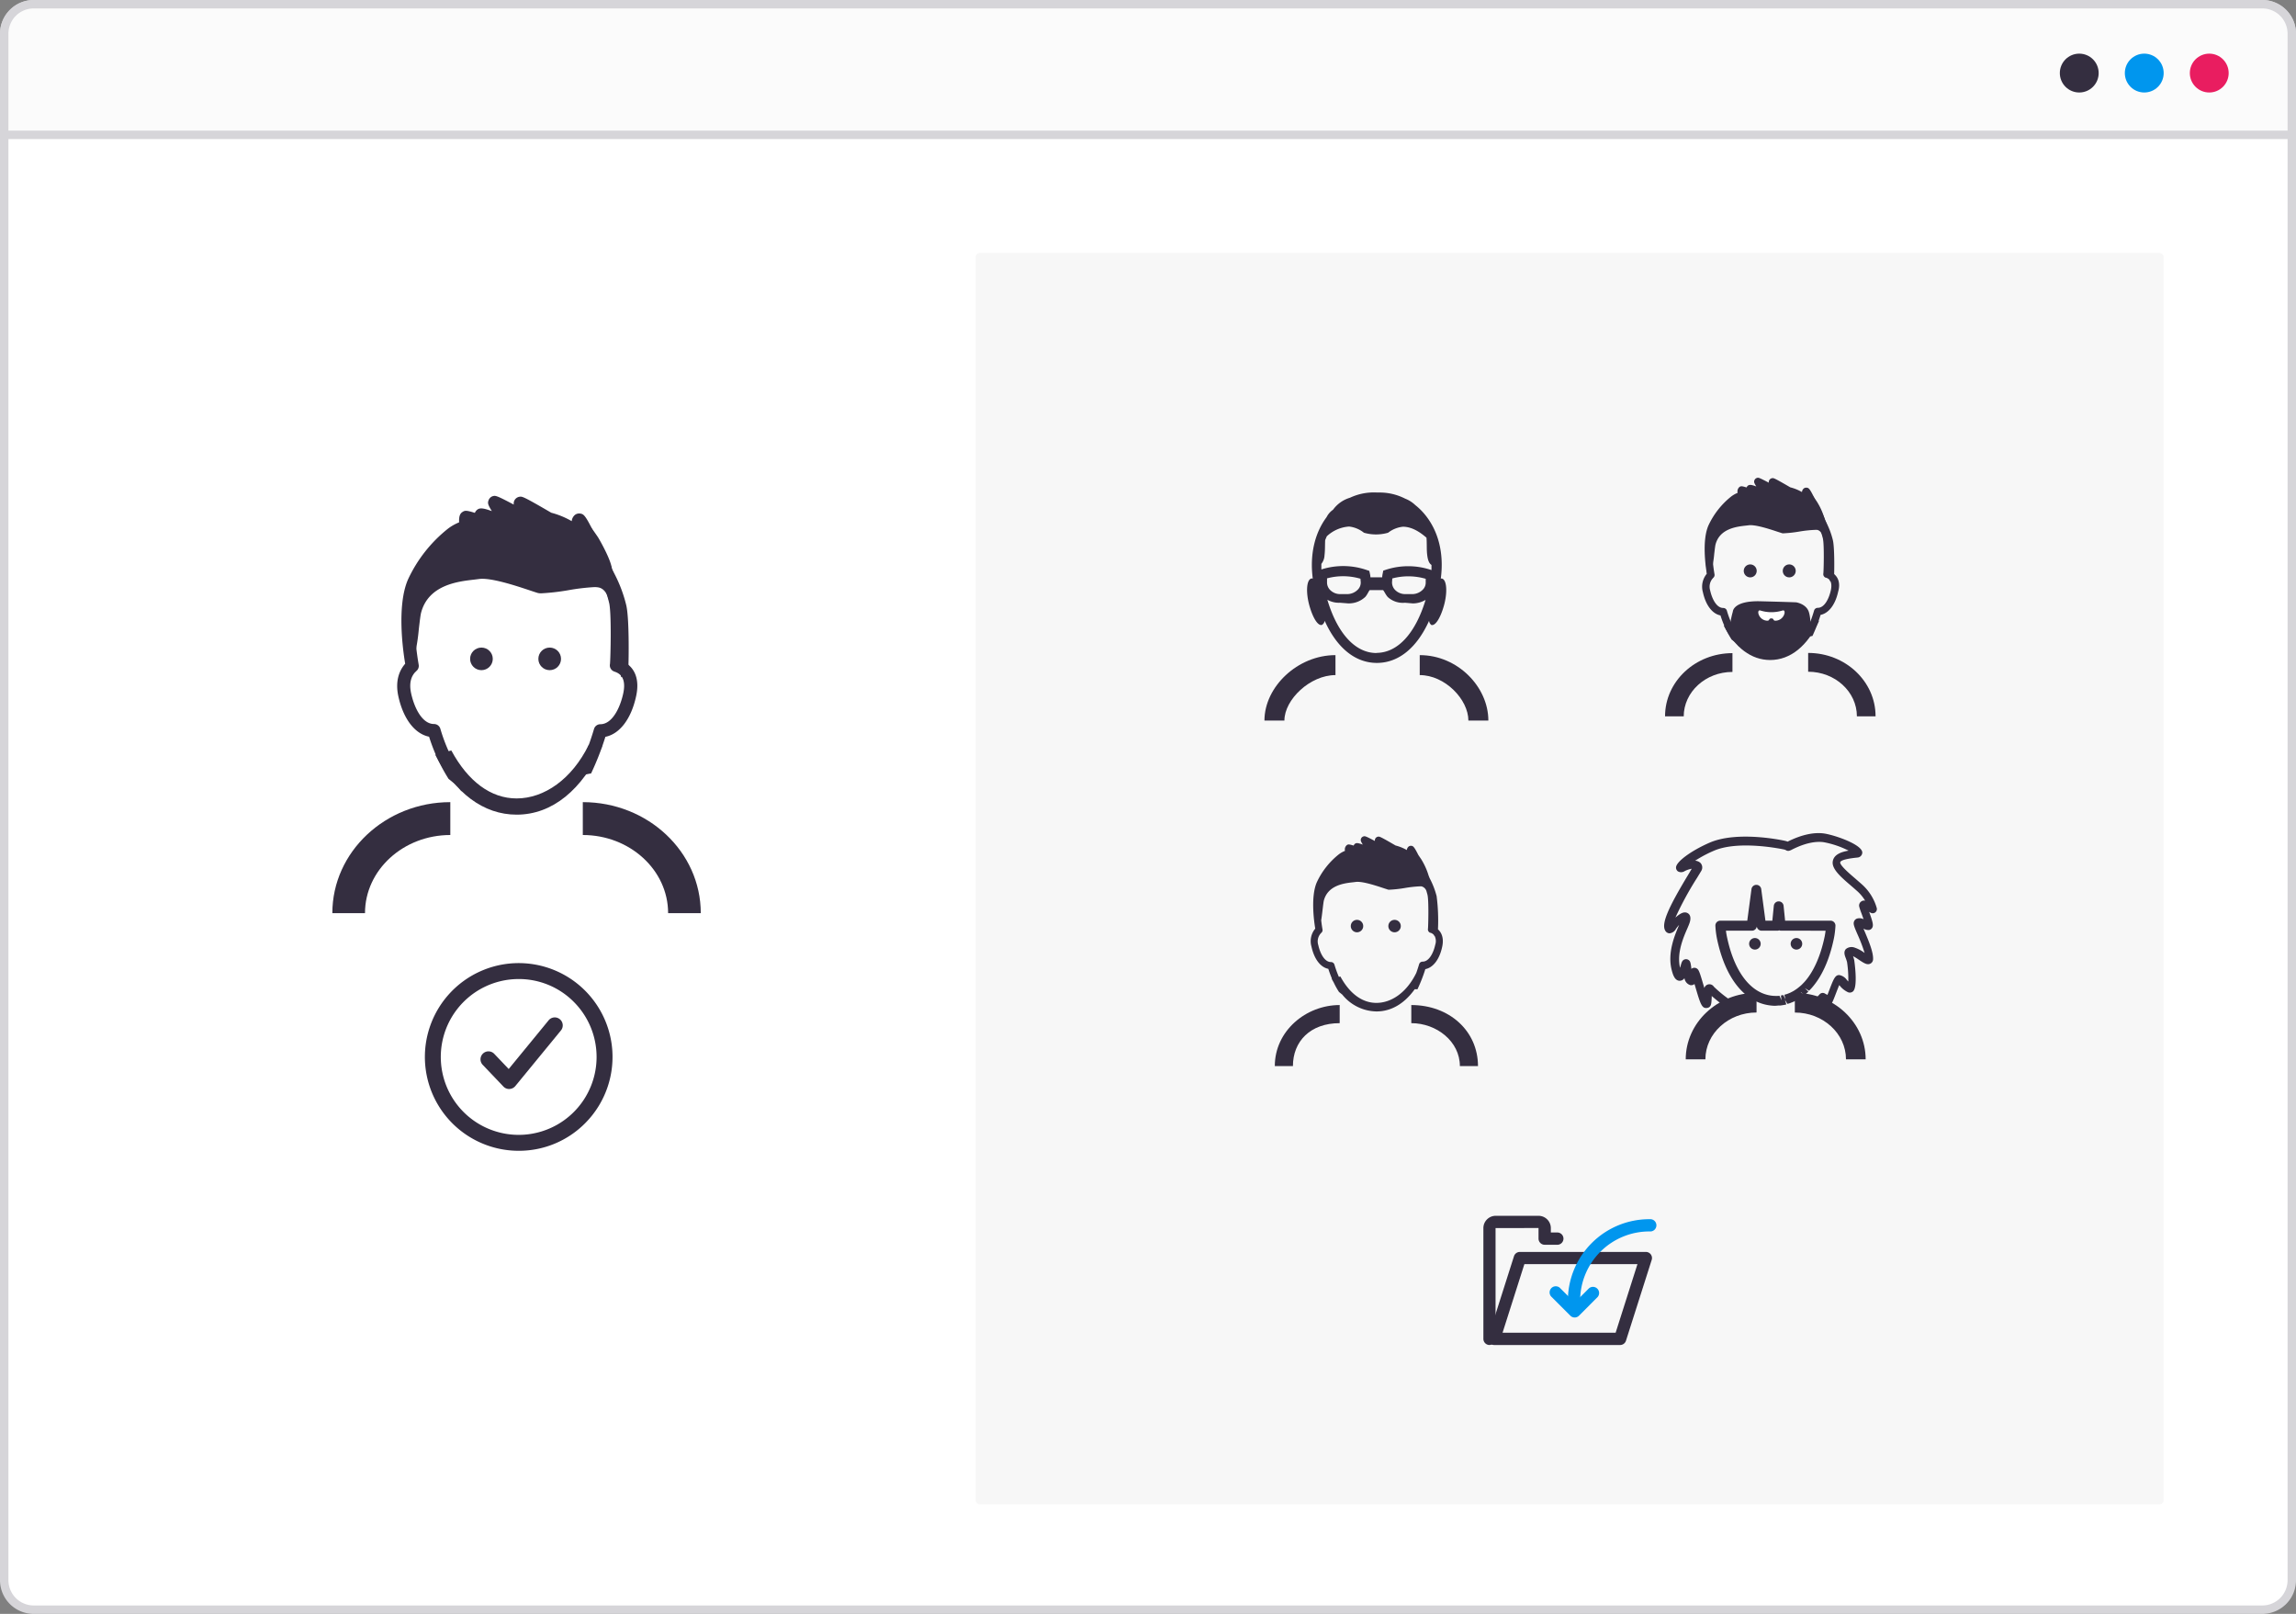 <svg id="naborovy_proces" data-name="naborovy proces" xmlns="http://www.w3.org/2000/svg" viewBox="0 0 545 383"><rect x="0" y="0" width="545" height="383" fill="#808080" stroke="none"/><defs><style>.cls-1{fill:#fff;}.cls-2{fill:#d6d5d9;}.cls-3{fill:#fbfbfb;}.cls-4{fill:#f7f7f7;}.cls-5{fill:#342e40;}.cls-6{fill:#0096ee;}.cls-7{fill:#e91d60;}</style></defs><title>Historie uchazeče</title><g id="Historie_uchazeče" data-name="Historie uchazeče"><rect class="cls-1" x="1" y="1" width="543" height="381" rx="7" ry="7"/><path class="cls-2" d="M537,2a6,6,0,0,1,6,6V375a6,6,0,0,1-6,6H8a6,6,0,0,1-6-6V8A6,6,0,0,1,8,2H537m0-2H8A8,8,0,0,0,0,8V375a8,8,0,0,0,8,8H537a8,8,0,0,0,8-8V8a8,8,0,0,0-8-8h0Z"/><path class="cls-3" d="M1,32V8A7,7,0,0,1,8,1H537a7,7,0,0,1,7,7V32H1Z"/><path class="cls-2" d="M537,2a6,6,0,0,1,6,6V31H2V8A6,6,0,0,1,8,2H537m0-2H8A8,8,0,0,0,0,8V33H545V8a8,8,0,0,0-8-8h0Z"/><rect class="cls-4" x="231.59" y="60.03" width="282" height="296.97" rx="1" ry="1"/><circle class="cls-5" cx="493.55" cy="17.34" r="4.61"/><circle class="cls-6" cx="508.98" cy="17.34" r="4.61"/><circle class="cls-7" cx="524.41" cy="17.34" r="4.61"/><path class="cls-5" d="M300.14,171h4.74c0-5,6.12-10.79,12.12-10.79v-4.74C308,155.47,300.14,163,300.14,171Z"/><path class="cls-5" d="M337,155.47v4.74c6,0,11.55,5.79,11.55,10.79h4.74C353.29,163,346,155.47,337,155.47Z"/><path class="cls-5" d="M339.79,148.33a0.59,0.59,0,0,0,.18,0c0.81,0,1.91-1.61,2.74-4.49,0.9-3.11.76-6.2-.42-6.54a0.75,0.75,0,0,0-.26,0H342c0.79-5.94-.55-11.32-3.83-15.26a15,15,0,0,0-2.23-2.18h0l0,0a7.25,7.25,0,0,0-2.39-1.52,13.3,13.3,0,0,0-6-1.46,6.27,6.27,0,0,0-.68,0,13.37,13.37,0,0,0-6.43,1.24,7.67,7.67,0,0,0-4,2.82l-0.05.05a4.69,4.69,0,0,0-1.5,1.74c-2.88,3.86-4,9-3.28,14.56h-0.09a0.71,0.71,0,0,0-.26,0c-1.18.34-1.31,3.42-.42,6.54,0.83,2.88,1.92,4.49,2.73,4.49a0.62,0.62,0,0,0,.18,0,1.36,1.36,0,0,0,.69-1c2.86,6.37,7.21,10,12.39,10s9.52-3.63,12.39-10A1.36,1.36,0,0,0,339.79,148.33ZM329,135.2l-0.66.22-0.13.68a5.15,5.15,0,0,0-.12.84V137h-2.79v0a5,5,0,0,0-.13-0.89l-0.14-.63-0.62-.21a17.09,17.09,0,0,0-10.76-.13c0-.44,0-0.88,0-1.32a3.52,3.52,0,0,0,.75-2.07c0.14-1.1.1-2.35,0.15-3.53,0.12-.35.25-0.61,0.39-0.95a8.55,8.55,0,0,1,5.25-2.31h0.08a6.85,6.85,0,0,1,3.48,1.46,10.27,10.27,0,0,0,5.75,0A6.89,6.89,0,0,1,333,125H333c2.33,0,4.35,1.52,5.6,2.6,0.13,1.36,0,2.89.19,4.22,0.19,1.5.62,2,1,2.25,0,0.41,0,.81,0,1.22A17.08,17.08,0,0,0,329,135.2Zm-6,3a2.35,2.35,0,0,1-.66,1.69,3.56,3.56,0,0,1-2.44,1.1l-1.82,0a3.34,3.34,0,0,1-2.37-1,2.51,2.51,0,0,1-.71-1.87l0-.87a14.63,14.63,0,0,1,7.93.09Zm7.49-.93a14.72,14.72,0,0,1,7.93.09l0,0.85a2.32,2.32,0,0,1-.65,1.68,3.54,3.54,0,0,1-2.44,1.1l-1.82,0a3.35,3.35,0,0,1-2.37-1,2.55,2.55,0,0,1-.71-1.89Zm-3.76,17.7c-5.11,0-9.31-4.77-11.66-12.64a5.55,5.55,0,0,0,3,.71h0l1.89,0.15a5.67,5.67,0,0,0,4.12-1.54c0.53-.58.9-1.61,1.1-1.61h3.07c0.21,0,.61,1.06,1.18,1.66a5.3,5.3,0,0,0,4.07,1.34h0l1.89,0.16a6,6,0,0,0,3-.84C336,150.23,331.83,154.93,326.71,154.94Z"/><path class="cls-5" d="M336.46,234.77a36.73,36.73,0,0,0,1.87-4.78c1.87-.37,3.37-2.33,4-5.3,0.4-1.82,0-3.25-1-4.14a45.25,45.25,0,0,0-.32-7.88,19.34,19.34,0,0,0-1.66-4.27c-0.11-.29-0.19-0.49-0.24-0.61a16.23,16.23,0,0,0-1.76-3.89c-0.22-.32-0.45-0.66-0.68-1-1-2-1.24-2.1-1.6-2.17a0.93,0.93,0,0,0-.68.15,1.2,1.2,0,0,0-.45.85,10.67,10.67,0,0,0-2.67-1.08c-3.7-2.15-3.8-2.14-4.15-2.1a0.91,0.91,0,0,0-.66.45,0.88,0.88,0,0,0-.1.58c-2.3-1.22-2.38-1.19-2.74-1.08a0.87,0.87,0,0,0-.56.54c-0.12.35-.1,0.56,0.43,1.4h0c-1.17-.42-1.64-0.5-2-0.06a0.9,0.9,0,0,0-.18.29c-1.18-.37-1.34-0.31-1.64-0.09a1.35,1.35,0,0,0-.41,1.34,6.42,6.42,0,0,0-1.43.8,18.3,18.3,0,0,0-5.26,6.66c-1.49,3.41-.65,9.35-0.37,11a4.61,4.61,0,0,0-.9,4.24c0.65,3,2.15,4.93,4,5.3,0.17,0.53.46,1.37,0.86,2.32l-0.08,0q0.24,0.47.5,0.91a17.59,17.59,0,0,0,1.26,2.26l0.77,0.62a10.64,10.64,0,0,0,8.12,4c3.54,0,6.65-1.88,9.09-5.28ZM326.71,238c-3.4,0-6.37-2.25-8.55-6.27l-0.35.1a25.61,25.61,0,0,1-1.05-2.89,0.86,0.86,0,0,0-.83-0.63c-1.57,0-2.6-2.16-3-4a2.85,2.85,0,0,1,.71-2.94,0.86,0.86,0,0,0,.28-0.81s-0.17-.9-0.31-2.17c0.11-.65.24-1.72,0.33-2.5,0.14-1.18.23-1.91,0.31-2.22,1-3.62,4.83-4.06,6.89-4.29l0.66-.08c1.51-.21,4.75.85,6.61,1.47l1.11,0.36a1.81,1.81,0,0,0,.47,0,29.47,29.47,0,0,0,3.46-.39,28.36,28.36,0,0,1,3.43-.39,2.85,2.85,0,0,1,.55,0,1.68,1.68,0,0,1,1.16,1.1c0.08,0.27.16,0.56,0.24,0.86,0.35,1.31.2,7.35,0.13,8.07a0.87,0.87,0,0,0,0,.36,0.86,0.86,0,0,0,.53.62l0.08,0a1.87,1.87,0,0,1,.78.5c0,0.08,0,.16,0,0.23l0.11-.12a2.72,2.72,0,0,1,.22,2.24c-0.4,1.85-1.43,4-3,4a0.86,0.86,0,0,0-.83.63s-0.24.85-.67,2.05h0C333.93,235.5,330.32,238,326.71,238Z"/><path class="cls-5" d="M302.6,253h4.3c0-5.85,4.1-10.19,11.1-10.19v-4.3C310,238.51,302.6,244.64,302.6,253Z"/><path class="cls-5" d="M335,238.51v4.3c6,0,11.53,4.34,11.53,10.19h4.3C350.82,244.64,344,238.51,335,238.51Z"/><circle class="cls-5" cx="322.11" cy="219.77" r="1.48"/><circle class="cls-5" cx="331.03" cy="219.77" r="1.48"/><path class="cls-5" d="M434.74,135.82c0-.62.06-1.61,0.07-3.25a25.51,25.51,0,0,0-.29-5.22,33.74,33.74,0,0,0-1.47-4.45,40.56,40.56,0,0,0-2.08-4.09c-1.38-2.94-1.64-3-2.06-3.07a1,1,0,0,0-.71.15,1.24,1.24,0,0,0-.47.88,11.07,11.07,0,0,0-2.77-1.12c-3.84-2.23-3.94-2.22-4.3-2.17a0.94,0.94,0,0,0-.69.47,0.91,0.91,0,0,0-.11.6c-2.39-1.26-2.47-1.24-2.84-1.12a0.9,0.9,0,0,0-.58.56c-0.13.36-.1,0.58,0.45,1.45h0c-1.21-.43-1.71-0.52-2.12-0.06a0.94,0.94,0,0,0-.19.3c-1.23-.39-1.39-0.32-1.7-0.1a1.39,1.39,0,0,0-.42,1.38,6.66,6.66,0,0,0-1.48.83,19,19,0,0,0-5.45,6.91c-1.55,3.53-.68,9.7-0.38,11.45a4.78,4.78,0,0,0-.93,4.4c0.67,3.08,2.23,5.11,4.17,5.5a24.19,24.19,0,0,0,2.64,5.72l1.29,1c1,1.6.25-.43,0.58,0.1,0.29-.08.71,0.41,0.94,0.34s-0.06-1-.05-1.39l-1-.36a0.89,0.89,0,0,0-.16-0.53,23.19,23.19,0,0,1-2.72-6,0.89,0.89,0,0,0-.86-0.65c-1.63,0-2.69-2.24-3.11-4.16a3,3,0,0,1,.74-3,0.89,0.89,0,0,0,.29-0.84c0-.07-1.37-7.31.18-10.87a17.16,17.16,0,0,1,4.93-6.23,6.44,6.44,0,0,1,1.59-.79,0.89,0.89,0,0,0,.6-0.93h0l1,0.34a0.92,0.92,0,0,0,1.17-.61l0.11,0a0.89,0.89,0,0,0,.6,0l1.38-.49a0.89,0.89,0,0,0,.55-0.56h0l0.67,0.36a0.89,0.89,0,0,0,.37.1,6,6,0,0,0,1.3,0,0.9,0.9,0,0,0,.64-0.47l0-.08,2.06,1.18a1,1,0,0,0,.33.11,10.67,10.67,0,0,1,3.31,1.5,1,1,0,0,0,.88,0,1,1,0,0,0,.24-0.16l0.41,0.84,0,0.07a40.12,40.12,0,0,1,2,3.92,32.7,32.7,0,0,1,1.39,4.21c0.37,1.36.21,7.62,0.13,8.36a0.91,0.91,0,0,0,0,.37,0.89,0.89,0,0,0,.55.64l0.08,0c0.45,0.16,1.66.6,1.14,3-0.42,1.92-1.48,4.16-3.11,4.16a0.89,0.89,0,0,0-.86.65,36.09,36.09,0,0,1-2.09,5.45,0.89,0.89,0,0,0-.09.44s0.25,1.69.32,0.41l1.47-.28a38.08,38.08,0,0,0,1.93-5c1.93-.39,3.5-2.42,4.17-5.5C436.92,138.34,436.33,136.68,434.74,135.82Z"/><path class="cls-5" d="M399.69,170h-4.46c0-8.3,7.19-15,16-15v4.46c-6.38,0-11.57,4.75-11.57,10.59h0Z"/><path class="cls-5" d="M445.23,170h-4.46c0-5.84-5.19-10.59-11.57-10.59v-4.46c8.84,0,16,6.75,16,15h0Z"/><path class="cls-5" d="M430,147.13c-2.29,4.66-6,7.27-9.78,7.27-3.53,0-6.6-2.33-8.86-6.5-0.73.18-1.46,0.37-2.18,0.6,2.68,5.2,6.53,8.13,11,8.13,4.83,0,8.9-3.36,11.6-9.28C431,147.27,430.79,147.21,430,147.13Z"/><circle class="cls-5" cx="415.45" cy="135.48" r="1.54"/><circle class="cls-5" cx="424.71" cy="135.48" r="1.54"/><path class="cls-5" d="M430.76,125.75a3,3,0,0,1,.57,0c1.46,0.29,1.67,2.67,1.83,4.41,0,0.33.05,0.62,0.09,0.84a10.17,10.17,0,0,0,.91,2.45,2.89,2.89,0,0,1,.35.91c0,0.49,0,1.38-.09,2.31,0,0.4-.05.87-0.07,1.28,0.4-.42.81-0.84,1-1,0.07-1.44.14-7.18-.3-8.84a18.78,18.78,0,0,0-1.85-4.67,0.49,0.49,0,0,1-.07-0.2,15.53,15.53,0,0,0-1.87-4.22c-0.35-.52-0.76-1.1-1.09-1.54a0.56,0.56,0,0,1-.13.37,0.55,0.55,0,0,1-.64.13l-0.62-.29-0.79-.36c-0.77-.37-3.07-1.23-3.1-1.24l-0.1-.05c-0.86-.57-1.83-1.19-2.55-1.62a0.8,0.8,0,0,1,.12.67,0.55,0.55,0,0,1-.3.31,1.28,1.28,0,0,1-.48.06c-0.39,0-.94-0.05-1-0.06a0.5,0.5,0,0,1-.19-0.06c-0.61-.34-1.29-0.71-1.85-1l0.33,0.45a0.49,0.49,0,0,1-.23.76l-1.52.54a0.49,0.49,0,0,1-.36,0c-0.25-.11-0.55-0.22-0.8-0.3a0.72,0.72,0,0,1,0,.69,0.55,0.55,0,0,1-.44.27,3.46,3.46,0,0,1-1.13-.33l-0.61-.22,0.18,0.27a0.49,0.49,0,0,1-.24.75,10.69,10.69,0,0,0-2.4,1.13,19.45,19.45,0,0,0-5.59,7.07c-1.56,3.56-.61,10.2-0.34,11.87,0.54,0.08.31-.25,0.59,0.05,0-.29.55,0,0.52-0.22a6.42,6.42,0,0,1-.06-2.5,27.72,27.72,0,0,0,.46-3.13c0.14-1.22.24-2,.32-2.3,1-3.75,5-4.21,7.15-4.45l0.69-.08c1.56-.22,4.92.88,6.85,1.52l1.15,0.37a1.88,1.88,0,0,0,.49,0,30.55,30.55,0,0,0,3.59-.41A29.4,29.4,0,0,1,430.76,125.75Z"/><path class="cls-5" d="M411.32,145.16s0-2.64,6.57-2.47,8.45,0.25,8.45.25,2.35,0.34,3,2.22,0.46,5.64.12,5.64-6.5,4.72-6.75,4.64-8.4-1-9.74-3.22-2.26-3.52-2.26-4.18A19.93,19.93,0,0,1,411.32,145.16Z"/><path class="cls-1" d="M421.47,147.3c-0.72,0-.3-0.54-1-0.54s-0.31.54-1,.54a2.24,2.24,0,0,1-2.11-1.86c0-.55.15-0.58,0.43-0.58a8.81,8.81,0,0,0,5.39,0c0.28,0,.43,0,0.43.58A2.24,2.24,0,0,1,421.47,147.3Z"/><path class="cls-5" d="M421.49,238.69a9.65,9.65,0,0,1-1.18-.07c-6.18-.68-10.84-6.5-12.78-16a20.76,20.76,0,0,1-.35-2.9,1.16,1.16,0,0,1,1.16-1.23h6.41l1-7.52a1.17,1.17,0,0,1,2.31,0l1,7.52h1.64l0.35-3.53a1.17,1.17,0,0,1,1.16-1.05h0a1.17,1.17,0,0,1,1.16,1.05l0.36,3.53h10.78a1.17,1.17,0,0,1,1.17,1.23,20.9,20.9,0,0,1-.35,2.89c-1.05,5.12-2.85,9.13-5.35,11.92l0,0c-0.18.2-.37,0.39-0.56,0.58l-1-.6,0.84,0.82c-0.41.39-.66,0.59-0.92,0.8l-0.93-.75,0.71,0.93a10.13,10.13,0,0,1-.84.58l-0.2.13c-0.26.17-.55,0.31-0.84,0.46l-0.28.14a8.7,8.7,0,0,1-.81.33l-0.23.1-0.64.19-0.6-1,0.34,1.12-0.24.07c-0.25.06-.5,0.09-0.75,0.13l-0.4.06c-0.31,0-.63,0-0.94.05h-0.23Zm0.9-2.39,0.5,1.1-0.16-1.16,0.57-.1,0.55,1.06-0.3-1.13,0.63-.18c0.43-.17.65-0.25,0.85-0.35,0.42-.21.63-0.32,0.85-0.46,0.4-.26.62-0.41,0.84-0.58,0.4-.32.61-0.49,0.82-0.68l0.25-.24,0.54-.56h0l0,0c2.19-2.45,3.84-6.19,4.8-10.83q0.12-.63.21-1.32H422.79a1.2,1.2,0,0,1-.46-0.09,1.19,1.19,0,0,1-.46.09h-3.71a1.16,1.16,0,0,1-1.15-1l0-.23,0,0.23a1.17,1.17,0,0,1-1.16,1h-6.16c0.05,0.46.12,0.9,0.21,1.33,1.72,8.39,5.64,13.54,10.74,14.1a7.86,7.86,0,0,0,.92.05c0.42,0,.67,0,0.91-0.05h0Z"/><path class="cls-5" d="M404.81,251.4h-4.67c0-8.7,7.54-15.79,16.81-15.79v4.67c-6.69,0-12.14,5-12.14,11.11h0Z"/><path class="cls-5" d="M442.85,251.4h-4.67c0-6.13-5.45-11.11-12.14-11.11v-4.67c9.27,0,16.81,7.08,16.81,15.79h0Z"/><path class="cls-5" d="M416.56,222.61a1.37,1.37,0,1,0,1.37,1.37,1.37,1.37,0,0,0-1.37-1.37h0Z"/><path class="cls-5" d="M426.42,222.61a1.37,1.37,0,1,0,1.37,1.37,1.37,1.37,0,0,0-1.37-1.37h0Z"/><path class="cls-5" d="M432.55,237.94v0a1.14,1.14,0,0,0,1,1c1,0.08,1.33-.79,2.32-3.38,0.21-.54.48-1.25,0.71-1.78l0.1,0.11a5.51,5.51,0,0,0,2,1.59,1.15,1.15,0,0,0,1.17-.21c1.24-1.1.29-7.4,0.28-7.46-0.08-.33-0.18-0.63-0.27-0.9a14.36,14.36,0,0,1,1.39.86c1.17,0.78,1.94,1.3,2.71.92a1.19,1.19,0,0,0,.65-1c0.1-1.73-1.08-4.46-2-6.66l-0.28-.65a2.51,2.51,0,0,0,1.26.33,1.07,1.07,0,0,0,.8-0.51c0.36-.58.18-1.32-0.71-3.8l0.29,0.17a1,1,0,0,0,1.51-1.1A11.87,11.87,0,0,0,442.1,210c-0.55-.5-1.15-1-1.73-1.52-1.28-1.09-3.65-3.12-3.56-3.83,0.06-.45,1.27-0.82,3.61-1.09l0.46-.05a1.22,1.22,0,0,0,1.17-1.17c0-1.9-6.43-4.13-9-4.53-2.47-.37-5.47.29-8.72,1.92a3.89,3.89,0,0,0-.68-0.2c-0.45-.1-11.22-2.44-17.87.46-4.32,1.89-7.81,4.44-7.94,5.81a1.1,1.1,0,0,0,.47,1,1.54,1.54,0,0,0,1.58-.07,5.6,5.6,0,0,1,1.67-.56l-0.58,1c-5.18,8.53-6.67,12.12-5.68,13.72a1.2,1.2,0,0,0,1,.6,1.94,1.94,0,0,0,1.54-1.09,8.24,8.24,0,0,1,.74-0.9c-1,2.31-2.85,6.6-1.76,10.74,0.23,0.87.65,2.49,1.87,2.51a1.37,1.37,0,0,0,1.15-.62,2,2,0,0,0,1.37,1.65,1.2,1.2,0,0,0,.93-0.2l0.08-.06,0.19,0.63c1.18,4,1.53,5.18,2.71,5.06s1.1-1.16,1.19-2.5c0-.1,0-0.22,0-0.35,1.74,1.53,5.13,4.24,6.32,3.84a1.49,1.49,0,0,0,.73-0.44c0.25,0.23,1.09-1.73.1-2.76l-0.16-.17a1,1,0,0,0-1.71,1l0,0.07a28.89,28.89,0,0,1-4.78-3.75,1.25,1.25,0,0,0-2.25.33l-0.25-.85c-0.91-3.09-1.08-3.55-1.62-3.84a1.1,1.1,0,0,0-1,0,1.15,1.15,0,0,0-.23.15l0-.29c-0.16-1.14-.21-1.57-0.7-1.87a1.06,1.06,0,0,0-.87-0.1c-0.6.2-.74,0.7-1,1.69l-0.09.31c-0.83-3.45.75-7.12,1.71-9.32,0.21-.48.38-0.89,0.5-1.22s0.62-1.75-.32-2.38-2,.13-3,1a76.78,76.78,0,0,1,5.15-9.45c0.57-.93.85-1.4,1-1.65a1.56,1.56,0,0,0-.21-1.88,2,2,0,0,0-1.26-.52,29.41,29.41,0,0,1,4.39-2.34c6-2.64,16.51-.36,16.64-0.34a1.7,1.7,0,0,1,.57.21,1,1,0,0,0,1,0l0.07,0c3.81-2,6.39-2.14,7.88-1.92a21.88,21.88,0,0,1,5.88,2c-1.75.3-3.56,0.92-3.77,2.63s1.85,3.56,4.25,5.61c0.57,0.49,1.16,1,1.68,1.47a9.82,9.82,0,0,1,1.77,2.17,1.1,1.1,0,0,0-.95.2,1.16,1.16,0,0,0-.46,1.2,14.51,14.51,0,0,0,.52,1.56c0.13,0.36.33,0.91,0.51,1.43a2.14,2.14,0,0,0-1.61-.13,1.19,1.19,0,0,0-.66.7c-0.2.57,0,1.12,0.89,3.15a37.09,37.09,0,0,1,1.63,4.29,8.43,8.43,0,0,0-2.34-1.26,2.13,2.13,0,0,0-2.1.33c-0.59.65-.31,1.46,0,2.24,0.1,0.29.21,0.59,0.28,0.9a27.18,27.18,0,0,1,.29,4.57l-0.31-.33a2.82,2.82,0,0,0-1.8-1.2c-1-.06-1.38.91-2.38,3.51-0.14.36-.3,0.79-0.46,1.2a2.52,2.52,0,0,0-.47-0.24,1,1,0,0,0-1.4.11,17.85,17.85,0,0,1-3.29,2.83l-0.71.51s0,0,.07.06C428.33,239.37,431.65,238.84,432.55,237.94Z"/><path class="cls-5" d="M148,157c0.07-1.08.1-2.82,0.12-5.68,0-4.7-.15-7.77-0.51-9.13a59,59,0,0,0-2.58-7.78,71,71,0,0,0-3.65-7.15c-2.42-5.15-2.87-5.24-3.61-5.38a1.68,1.68,0,0,0-1.24.27,2.17,2.17,0,0,0-.82,1.53,19.37,19.37,0,0,0-4.85-2c-6.71-3.91-6.9-3.88-7.52-3.8a1.64,1.64,0,0,0-1.2.82,1.6,1.6,0,0,0-.18,1.05c-4.18-2.21-4.32-2.17-5-2a1.58,1.58,0,0,0-1,1c-0.23.64-.17,1,0.79,2.54h0c-2.12-.75-3-0.9-3.71-0.1a1.64,1.64,0,0,0-.32.52c-2.15-.68-2.43-0.56-3-0.17s-0.8,1.09-.74,2.42a11.65,11.65,0,0,0-2.59,1.46,33.22,33.22,0,0,0-9.54,12.09c-2.71,6.18-1.19,17-.67,20-1.19,1.35-2.47,3.8-1.63,7.7,1.17,5.39,3.91,8.94,7.3,9.62a42.33,42.33,0,0,0,4.62,10l2.26,1.83c1.83,2.8.43-.75,1,0.18,0.51-.13,1.25.71,1.65,0.6,0.66-.19-0.1-1.75-0.09-2.43l-1.7-.63a1.56,1.56,0,0,0-.29-0.92,40.59,40.59,0,0,1-4.77-10.5,1.56,1.56,0,0,0-1.5-1.14c-2.85,0-4.71-3.92-5.44-7.28-0.51-2.34-.08-4.14,1.29-5.34a1.56,1.56,0,0,0,.5-1.46c0-.13-2.4-12.79.32-19a30,30,0,0,1,8.63-10.9,11.27,11.27,0,0,1,2.78-1.38,1.56,1.56,0,0,0,1.05-1.62v0l1.78,0.59a1.61,1.61,0,0,0,2-1.07l0.2,0.07a1.56,1.56,0,0,0,1.05,0l2.41-.85a1.56,1.56,0,0,0,1-1v0l1.18,0.63a1.56,1.56,0,0,0,.64.18,10.54,10.54,0,0,0,2.27,0,1.58,1.58,0,0,0,1.13-.83l0.07-.14c1.11,0.63,2.4,1.37,3.61,2.07a1.68,1.68,0,0,0,.58.2s1.94,0.3,5.8,2.62a1.71,1.71,0,0,0,1.54.08,1.67,1.67,0,0,0,.42-0.28c0.24,0.49.49,1,.71,1.47l0.07,0.13a70.22,70.22,0,0,1,3.51,6.87,57.23,57.23,0,0,1,2.43,7.36c0.64,2.37.36,13.33,0.23,14.64a1.58,1.58,0,0,0,0,.65,1.56,1.56,0,0,0,1,1.13l0.14,0.05c0.79,0.29,2.9,1.05,2,5.18-0.73,3.36-2.6,7.28-5.44,7.28A1.56,1.56,0,0,0,141,173a63.16,63.16,0,0,1-3.67,9.54,1.56,1.56,0,0,0-.16.77s0.44,3,.56.73l2.58-.5a66.65,66.65,0,0,0,3.39-8.68c3.39-.68,6.12-4.23,7.29-9.62C151.85,161.36,150.81,158.46,148,157Z"/><path class="cls-5" d="M86.69,216.7h-7.8c0-14.52,12.58-26.34,28-26.34v7.8c-11.16,0-20.25,8.32-20.25,18.54h0Z"/><path class="cls-5" d="M166.39,216.7h-7.8c0-10.22-9.08-18.54-20.25-18.54v-7.8c15.47,0,28,11.81,28,26.34h0Z"/><path class="cls-5" d="M139.76,176.75c-4,8.16-10.57,12.72-17.12,12.73-6.18,0-11.56-4.08-15.51-11.38-1.28.31-2.55,0.65-3.82,1,4.7,9.1,11.43,14.23,19.33,14.23,8.45,0,15.58-5.89,20.3-16.24C141.57,177,141.12,176.88,139.76,176.75Z"/><ellipse class="cls-5" cx="114.28" cy="156.36" rx="2.69" ry="2.68"/><ellipse class="cls-5" cx="130.48" cy="156.36" rx="2.69" ry="2.68"/><path class="cls-5" d="M141.08,139.33a5.17,5.17,0,0,1,1,.08c2.55,0.51,2.92,4.67,3.2,7.71,0.05,0.57.1,1.08,0.15,1.47a17.8,17.8,0,0,0,1.59,4.28,5.06,5.06,0,0,1,.62,1.59c0,0.86-.05,2.41-0.15,4.05,0,0.7-.09,1.52-0.13,2.24,0.69-.74,1.42-1.47,1.78-1.83,0.12-2.51.25-12.57-.53-15.47a32.86,32.86,0,0,0-3.24-8.17,0.86,0.86,0,0,1-.13-0.36c-0.24-2-2.44-6-3.27-7.39-0.61-.91-1.33-1.92-1.91-2.69a1,1,0,0,1-.23.64,1,1,0,0,1-1.12.23c-0.72-.34-0.89-0.42-1.09-0.51s-0.47-.2-1.39-0.64c-1.36-.64-5.38-2.15-5.42-2.17l-0.18-.09c-1.51-1-3.21-2.09-4.46-2.84a1.41,1.41,0,0,1,.21,1.17,1,1,0,0,1-.52.55,2.24,2.24,0,0,1-.83.11c-0.67,0-1.65-.09-1.69-0.1a0.87,0.87,0,0,1-.34-0.11c-1.07-.6-2.25-1.24-3.24-1.75l0.59,0.79a0.86,0.86,0,0,1-.4,1.34l-2.67.94a0.87,0.87,0,0,1-.62,0c-0.44-.19-1-0.38-1.41-0.52a1.25,1.25,0,0,1,.07,1.21,1,1,0,0,1-.77.47,6,6,0,0,1-2-.58l-1.07-.39c0.1,0.16.2,0.32,0.31,0.47a0.86,0.86,0,0,1-.43,1.31,18.7,18.7,0,0,0-4.19,2,34,34,0,0,0-9.78,12.37c-2.73,6.23-1.07,17.84-.6,20.77,0.94,0.14.54-.44,1,0.09,0-.51,1,0.05.91-0.39-0.28-2.48-.38-3.72-0.1-4.38a48.51,48.51,0,0,0,.81-5.48c0.25-2.14.41-3.47,0.56-4,1.77-6.57,8.76-7.36,12.51-7.79l1.2-.15c2.73-.39,8.62,1.54,12,2.67,0.86,0.29,1.56.52,2,.65a3.28,3.28,0,0,0,.85.07,53.46,53.46,0,0,0,6.29-.72A51.46,51.46,0,0,1,141.08,139.33Z"/><path class="cls-5" d="M384.56,319.19h-29.9a1.46,1.46,0,0,1-1.39-1.9l6.11-19.19a1.46,1.46,0,0,1,1.39-1h29.9a1.45,1.45,0,0,1,1.39,1.9l-6.11,19.19a1.46,1.46,0,0,1-1.39,1h0Zm-27.91-2.91H383.5L388.68,300H361.84l-5.18,16.28h0Z"/><path class="cls-5" d="M353.57,319.19a1.46,1.46,0,0,1-1.46-1.46V291.44a2.92,2.92,0,0,1,2.91-2.91h10.19a2.92,2.92,0,0,1,2.91,2.91v1.05h1.66a1.46,1.46,0,0,1,0,2.91h-3.12a1.46,1.46,0,0,1-1.46-1.46v-2.51H355v26.29a1.46,1.46,0,0,1-1.46,1.46h0Z"/><path class="cls-6" d="M373.75,312.66a1.46,1.46,0,0,1-1-.43l-4.42-4.42a1.46,1.46,0,1,1,2.06-2.06l3.39,3.39,3.38-3.39a1.46,1.46,0,0,1,2.06,2.06l-4.41,4.42a1.46,1.46,0,0,1-1,.43h0Z"/><path class="cls-6" d="M373.72,311.83a1.46,1.46,0,0,1-1.45-1.31c-0.07-.65-0.1-1.31-0.1-2a19.33,19.33,0,0,1,19.43-19.19,1.46,1.46,0,1,1,0,2.91,16.42,16.42,0,0,0-16.52,16.28c0,0.56,0,1.12.08,1.67a1.46,1.46,0,0,1-1.3,1.59h-0.15Z"/><path class="cls-5" d="M120.86,258.44a1.89,1.89,0,0,1-1.37-.59l-4.91-5.15a1.89,1.89,0,0,1,2.74-2.61l3.43,3.6,9.47-11.55a1.89,1.89,0,1,1,2.93,2.4l-10.83,13.2a1.89,1.89,0,0,1-1.39.69h-0.07Z"/><path class="cls-5" d="M123.12,273.1a22.27,22.27,0,1,1,15.75-6.52,22.12,22.12,0,0,1-15.75,6.52h0Zm0-40.76a18.49,18.49,0,1,0,13.07,5.41,18.37,18.37,0,0,0-13.07-5.41h0Z"/></g></svg>